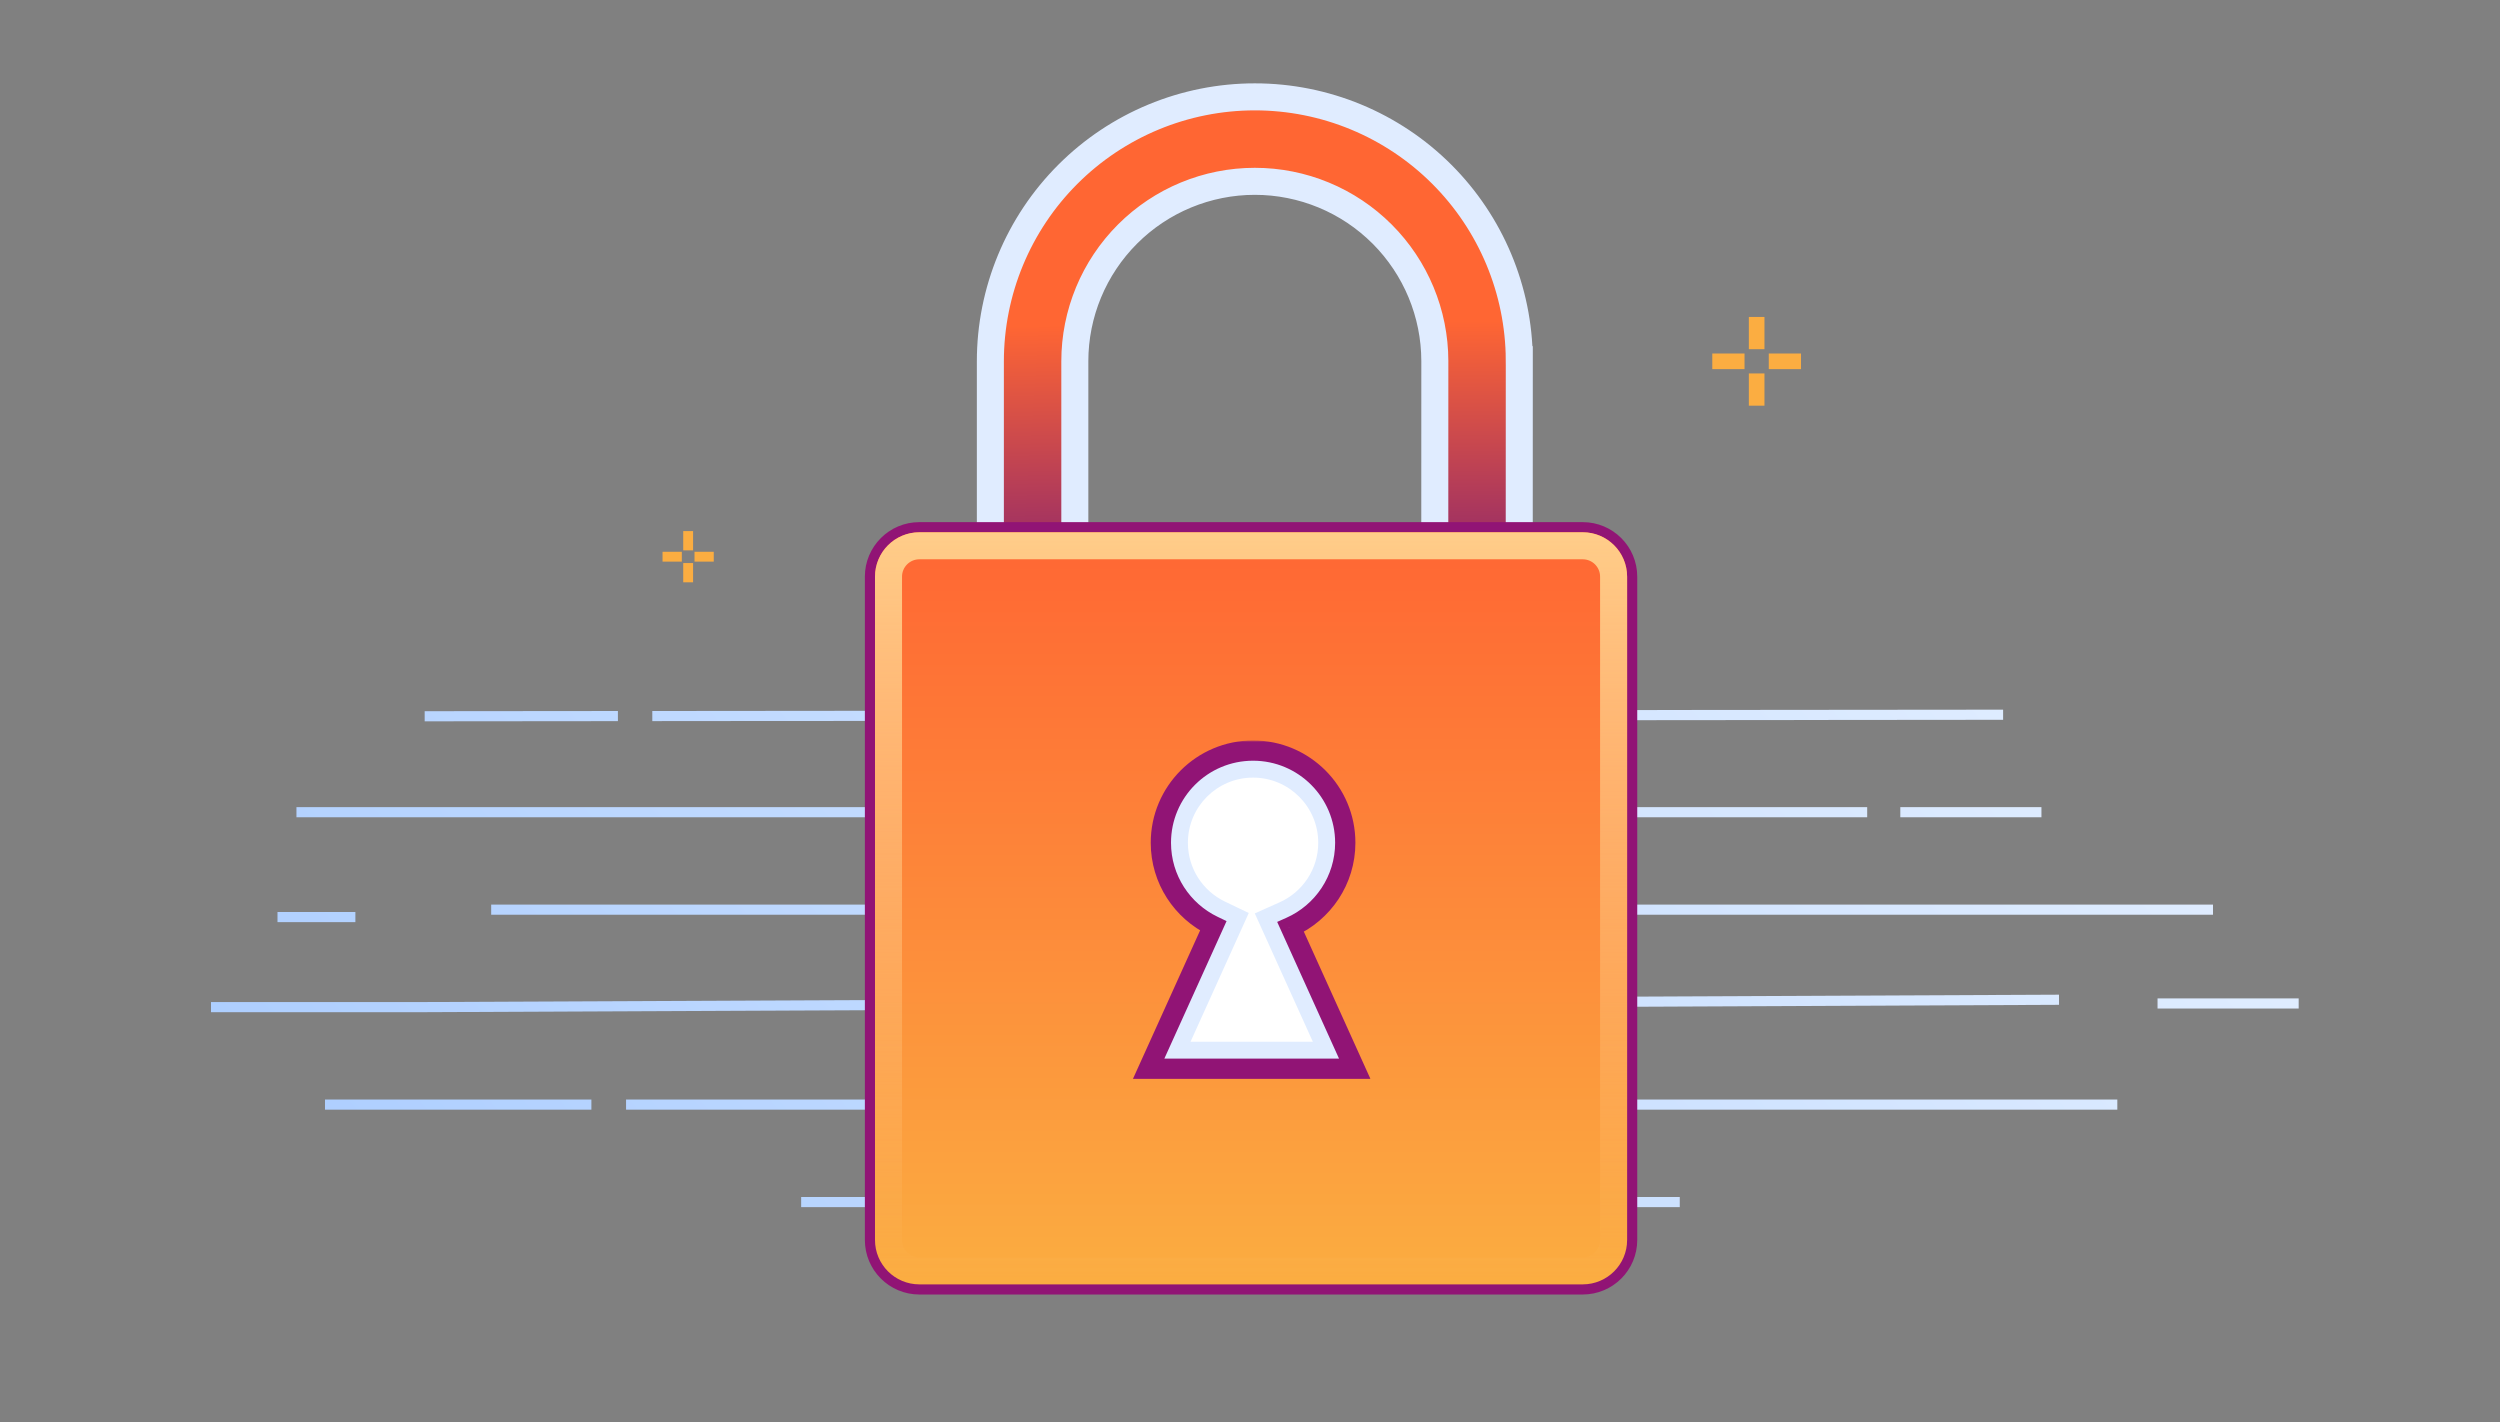 <svg width="740" height="421" viewBox="0 0 740 421" fill="none" xmlns="http://www.w3.org/2000/svg">
<rect x="0" y="0" width="740" height="421" fill="#808080" stroke="none"/>
<path d="M193.082 211.949L592.921 211.56M271.569 182.711L462.778 182.711M513.864 326.959H626.728M96.197 326.959L175.053 326.959M562.491 240.412H604.268M638.63 297.019H680.408M62.452 298.109L124.881 298.109M125.703 212.014L182.9 211.958M102.648 240.412H125.704M82.138 271.445H105.194M87.748 240.412H552.687M145.389 269.26H655.048M124.879 298.109L609.468 295.926M185.312 326.959H582.661M237.142 355.808L497.209 355.808" stroke="url(#paint0_linear_1855_138)" stroke-width="3"/>
<path fill-rule="evenodd" clip-rule="evenodd" d="M371.43 53.672C357.299 53.672 343.746 59.285 333.754 69.278C323.762 79.27 318.148 92.822 318.148 106.953V205.952H424.685L424.711 106.953C424.711 106.919 424.711 106.884 424.711 106.85C424.684 92.756 419.073 79.245 409.105 69.278C399.113 59.285 385.561 53.672 371.43 53.672ZM449.711 106.832C449.711 106.872 449.711 106.913 449.711 106.953L449.678 230.952H293.148V106.953C293.148 86.192 301.396 66.281 316.076 51.6C330.757 36.919 350.668 28.672 371.43 28.672C392.191 28.672 412.102 36.919 426.783 51.6C441.35 66.167 449.583 85.883 449.71 106.471H449.711L449.711 106.832Z" fill="url(#paint1_linear_1855_138)" stroke="#E0ECFF" stroke-width="8" stroke-miterlimit="10"/>
<path d="M468.487 156.051H272.138C264.054 156.051 257.5 162.604 257.5 170.689V367.038C257.5 375.122 264.054 381.676 272.138 381.676H468.487C476.571 381.676 483.125 375.122 483.125 367.038V170.689C483.125 162.604 476.571 156.051 468.487 156.051Z" fill="url(#paint2_linear_1855_138)" stroke="#911475" stroke-width="3" stroke-miterlimit="10"/>
<path d="M272.138 161.551H468.487C473.534 161.551 477.625 165.642 477.625 170.689V367.038C477.625 372.085 473.534 376.176 468.487 376.176H272.138C267.091 376.176 263 372.085 263 367.038V170.689C263 165.642 267.091 161.551 272.138 161.551Z" stroke="url(#paint3_linear_1855_138)" stroke-width="8" stroke-miterlimit="10"/>
<mask id="path-5-inside-1_1855_138" fill="white">
<path fill-rule="evenodd" clip-rule="evenodd" d="M382.021 274.393C391.554 270.138 398.198 260.576 398.198 249.461C398.198 234.39 385.98 222.172 370.909 222.172C355.837 222.172 343.619 234.39 343.619 249.461C343.619 260.311 349.951 269.682 359.121 274.08L340 316.347H401L382.021 274.393Z"/>
</mask>
<path fill-rule="evenodd" clip-rule="evenodd" d="M382.021 274.393C391.554 270.138 398.198 260.576 398.198 249.461C398.198 234.39 385.98 222.172 370.909 222.172C355.837 222.172 343.619 234.39 343.619 249.461C343.619 260.311 349.951 269.682 359.121 274.08L340 316.347H401L382.021 274.393Z" fill="white"/>
<path d="M382.021 274.393L378.76 267.088L371.418 270.365L374.732 277.691L382.021 274.393ZM359.121 274.08L366.41 277.378L369.634 270.251L362.581 266.867L359.121 274.08ZM340 316.347L332.711 313.05L327.6 324.347H340V316.347ZM401 316.347V324.347H413.4L408.289 313.05L401 316.347ZM390.198 249.461C390.198 257.305 385.516 264.073 378.76 267.088L385.282 281.699C397.592 276.204 406.198 263.846 406.198 249.461H390.198ZM370.909 230.172C381.562 230.172 390.198 238.808 390.198 249.461H406.198C406.198 229.972 390.399 214.172 370.909 214.172V230.172ZM351.619 249.461C351.619 238.808 360.256 230.172 370.909 230.172V214.172C351.419 214.172 335.619 229.972 335.619 249.461H351.619ZM362.581 266.867C356.08 263.749 351.619 257.118 351.619 249.461H335.619C335.619 263.504 343.822 275.614 355.661 281.294L362.581 266.867ZM351.832 270.783L332.711 313.05L347.289 319.645L366.41 277.378L351.832 270.783ZM340 324.347H401V308.347H340V324.347ZM408.289 313.05L389.31 271.096L374.732 277.691L393.711 319.645L408.289 313.05Z" fill="#E0ECFF" mask="url(#path-5-inside-1_1855_138)"/>
<mask id="path-7-outside-2_1855_138" maskUnits="userSpaceOnUse" x="335" y="219.172" width="71" height="101" fill="black">
<rect fill="white" x="335" y="219.172" width="71" height="101"/>
<path fill-rule="evenodd" clip-rule="evenodd" d="M382.021 274.393C391.554 270.138 398.198 260.576 398.198 249.461C398.198 234.39 385.98 222.172 370.909 222.172C355.837 222.172 343.619 234.39 343.619 249.461C343.619 260.311 349.951 269.682 359.121 274.08L340 316.347H401L382.021 274.393Z"/>
</mask>
<path d="M382.021 274.393L380.798 271.654L378.045 272.883L379.288 275.63L382.021 274.393ZM359.121 274.08L361.854 275.317L363.063 272.644L360.418 271.376L359.121 274.08ZM340 316.347L337.267 315.111L335.35 319.347H340V316.347ZM401 316.347V319.347H405.65L403.733 315.111L401 316.347ZM395.198 249.461C395.198 259.349 389.29 267.864 380.798 271.654L383.244 277.133C393.818 272.413 401.198 261.802 401.198 249.461H395.198ZM370.909 225.172C384.324 225.172 395.198 236.047 395.198 249.461H401.198C401.198 232.733 387.637 219.172 370.909 219.172V225.172ZM346.619 249.461C346.619 236.047 357.494 225.172 370.909 225.172V219.172C354.18 219.172 340.619 232.733 340.619 249.461H346.619ZM360.418 271.376C352.249 267.457 346.619 259.114 346.619 249.461H340.619C340.619 261.508 347.652 271.907 357.823 276.785L360.418 271.376ZM356.387 272.844L337.267 315.111L342.733 317.584L361.854 275.317L356.387 272.844ZM340 319.347H401V313.347H340V319.347ZM403.733 315.111L384.754 273.157L379.288 275.63L398.267 317.584L403.733 315.111Z" fill="#911475" mask="url(#path-7-outside-2_1855_138)"/>
<path d="M204.806 157.551H202.581V162.558H204.806V157.551Z" fill="#FBAD41" stroke="#FBAD41" stroke-width="0.692"/>
<path d="M210.926 163.672H205.919V165.897H210.926V163.672Z" fill="#FBAD41" stroke="#FBAD41" stroke-width="0.692"/>
<path d="M204.806 167.01H202.581V172.017H204.806V167.01Z" fill="#FBAD41" stroke="#FBAD41" stroke-width="0.692"/>
<path d="M201.468 163.672H196.46V165.897H201.468V163.672Z" fill="#FBAD41" stroke="#FBAD41" stroke-width="0.692"/>
<path d="M521.936 94.164H518.002V103.017H521.936V94.164Z" fill="#FBAD41" stroke="#FBAD41" stroke-width="0.692"/>
<path d="M532.756 104.984H523.903V108.919H532.756V104.984Z" fill="#FBAD41" stroke="#FBAD41" stroke-width="0.692"/>
<path d="M521.936 110.885H518.002V119.737H521.936V110.885Z" fill="#FBAD41" stroke="#FBAD41" stroke-width="0.692"/>
<path d="M516.034 104.984H507.182V108.919H516.034V104.984Z" fill="#FBAD41" stroke="#FBAD41" stroke-width="0.692"/>
<defs>
<linearGradient id="paint0_linear_1855_138" x1="62.452" y1="385.659" x2="461.794" y2="35.368" gradientUnits="userSpaceOnUse">
<stop stop-color="#A8CBFF"/>
<stop offset="1" stop-color="#E0EDFF"/>
</linearGradient>
<linearGradient id="paint1_linear_1855_138" x1="370.328" y1="95.696" x2="371.43" y2="202.166" gradientUnits="userSpaceOnUse">
<stop stop-color="#FF6633"/>
<stop offset="1" stop-color="#5D0C83"/>
</linearGradient>
<linearGradient id="paint2_linear_1855_138" x1="370.312" y1="157.551" x2="370.312" y2="380.176" gradientUnits="userSpaceOnUse">
<stop stop-color="#FF6633"/>
<stop offset="1" stop-color="#FBAD41"/>
</linearGradient>
<linearGradient id="paint3_linear_1855_138" x1="370.312" y1="157.551" x2="370.312" y2="380.176" gradientUnits="userSpaceOnUse">
<stop stop-color="#FFCD89"/>
<stop offset="1" stop-color="#FFCD89" stop-opacity="0"/>
</linearGradient>
</defs>
</svg>
